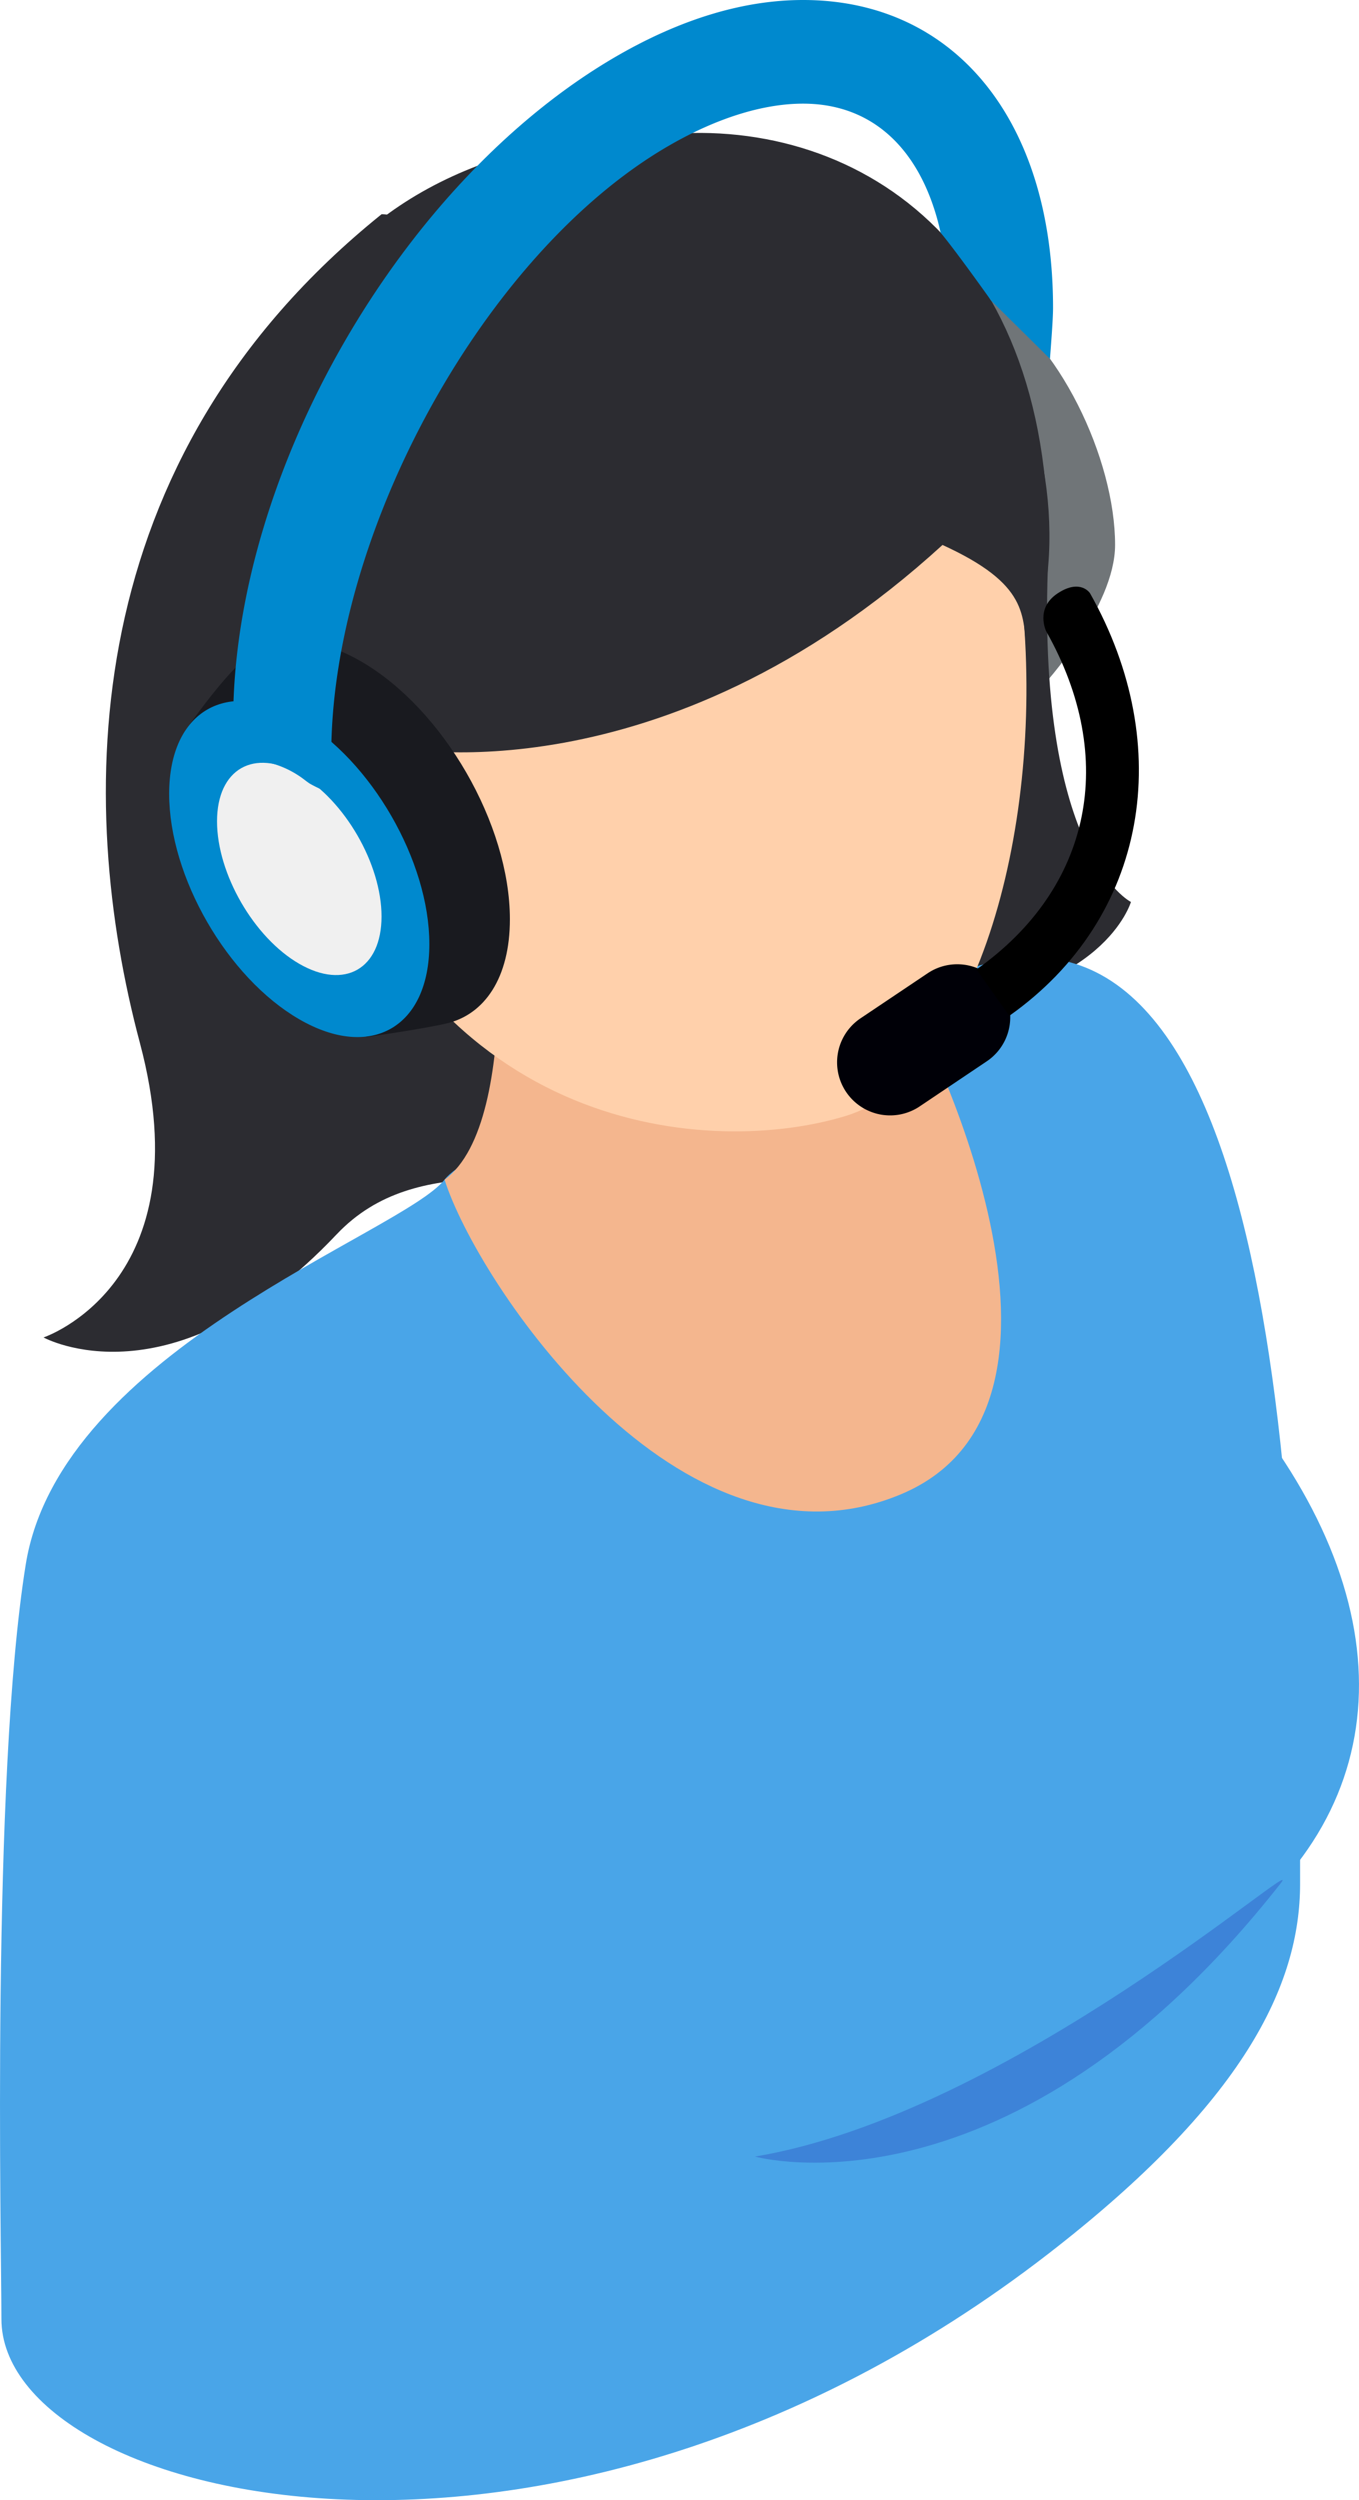 <svg viewBox="0 0 487.98 897.57" xmlns="http://www.w3.org/2000/svg">
  <defs>
    <style>.cls-1 {
      fill: #707578;
    }

    .cls-2 {
      fill: #2c2c31;
    }

    .cls-3 {
      fill: #49a5e8;
    }

    .cls-4 {
      fill: #f4b68e;
    }

    .cls-5 {
      fill: #ffd0ab;
    }

    .cls-6 {
      fill: #3d83d8;
    }

    .cls-7 {
      fill: #191a1f;
    }

    .cls-8 {
      fill: #0089ce;
    }

    .cls-9 {
      fill: #f0f0f0;
    }

    .cls-10 {
      fill: #000007;
    }</style>
  </defs>
  <g data-name="Layer 2" id="Layer_2">
    <g data-name="Layer 1" id="Layer_1-2">
      <path class="cls-1"
            d="M353.65,106.49c-.64-.37,17.93,27.15,18.15,73.46s2.52,66.4,2.52,66.4,26.08-28.2,26.08-50.74C400.4,164.85,380.29,121.87,353.65,106.49Z"/>
      <path class="cls-2"
            d="M376.23,204.47c3.95-117-70-164.09-141-155.84-68.55,8,35.42,316.24,98.25,312.5s72.61-37.33,72.61-37.33S372.75,307.24,376.23,204.47Z"/>
      <path class="cls-2"
            d="M137,76.92C27.16,165.3,27.16,287.8,50.22,374.36S15.63,480.14,15.63,480.14s46.11,25.48,105.24-37,175.84,71.6,106.39-239.64C184.71,74.34,137,76.92,137,76.92Z"/>
      <path class="cls-3"
            d="M325.18,358.81S174.8,404.17,159.64,423.47s-138,61-150.4,138.18S.51,805,.51,832.51c0,65,196.4,115.37,375.8-23.32,70.43-54.46,90.47-96.58,90.52-132.82C467.08,501.16,448.12,284.16,325.18,358.81Z"/>
      <path class="cls-4"
            d="M325.18,358.81l1.23-52.3H176.69s11.91,95.85-17.05,117c11.48,36.52,84.4,146,163.71,113S326.84,358.22,325.18,358.81Z"/>
      <path class="cls-5"
            d="M232.57,64.62C126.51,70.13,76.31,163.3,114.9,286S256.14,415.17,303.71,400.61C394.66,372.78,406,55.6,232.57,64.62Z"/>
      <path class="cls-2"
            d="M227.26,47.89C82.37,58,82.76,184.79,82.73,202.55c-.13,59,22.7,108,46.09,124.32,16.76,11.67,13.61-58.54,13.61-58.54s94.78,19.72,196-72.69c30.9,14.12,29,25.13,30.17,39.65C398.75,165.57,344.81,39.71,227.26,47.89Z"/>
      <path class="cls-3"
            d="M399.73,435.27l37.66,260.84c66-47.69,66.73-123,6.21-195C431.34,486.51,414.09,453,399.73,435.27Z"/>
      <path class="cls-6" d="M271.1,774.2s91.55,25.62,188.8-98.14C469.84,663.42,362.52,758.94,271.1,774.2Z"/>
      <path class="cls-7"
            d="M129.63,237.43c-15.44-8.92-29.35-9.39-39.11-2.94-8.91,5.89-23.85,27.62-23.85,27.62l64.88,110.18s20-2.84,28.7-4.85c13.81-3.19,22.84-16.48,22.84-37.42C183.09,295.93,159.15,254.48,129.63,237.43Z"/>
      <path class="cls-8"
            d="M107.46,258c-25.81-14.89-46.72-2.82-46.72,27s20.91,66,46.72,80.92,46.71,2.82,46.71-27S133.26,272.91,107.46,258Z"/>
      <path class="cls-9"
            d="M107.46,277.87c-16.31-9.41-29.53-1.78-29.53,17s13.22,41.73,29.53,51.14S137,347.83,137,329,123.76,287.28,107.46,277.87Z"/>
      <path class="cls-10" d="M333.1,349.4,309,365.57a19,19,0,1,0,21.24,31.62L354.33,381A19,19,0,0,0,333.1,349.4Z"/>
      <path class="cls-8"
            d="M288.36,0c-21.23,0-43.68,6.75-66.74,20.05C144.29,64.7,83.72,169.62,83.72,258.92a47.8,47.8,0,0,0,2,13.88,34.88,34.88,0,0,1,24,7.44c.42.33.87.62,1.29.94,1.69,1,3.44,1.81,5.2,2.62A27.37,27.37,0,0,0,118.94,271c0-80.31,55.47-180.73,121.27-218.71,17.08-9.87,33.73-15.08,48.15-15.08,25.61,0,42.93,17.17,49.4,46.33,6.1,7.38,18.13,24.38,18.13,24.38s19.93,19.68,21.13,20.91c.32-4.63,1.1-13.83,1.1-18.38C378.12,43.34,342.88,0,288.36,0Z"/>
      <path
        d="M379.79,213c-8.23,5.45-4.11,13.66-4.11,13.66,25.8,45.72,16.2,92.23-25.05,121.37l11.78,16.65c49.75-35.15,59.92-96.9,29-151.68C391.43,213,388,207.59,379.79,213Z"/>
    </g>
  </g>
</svg>
